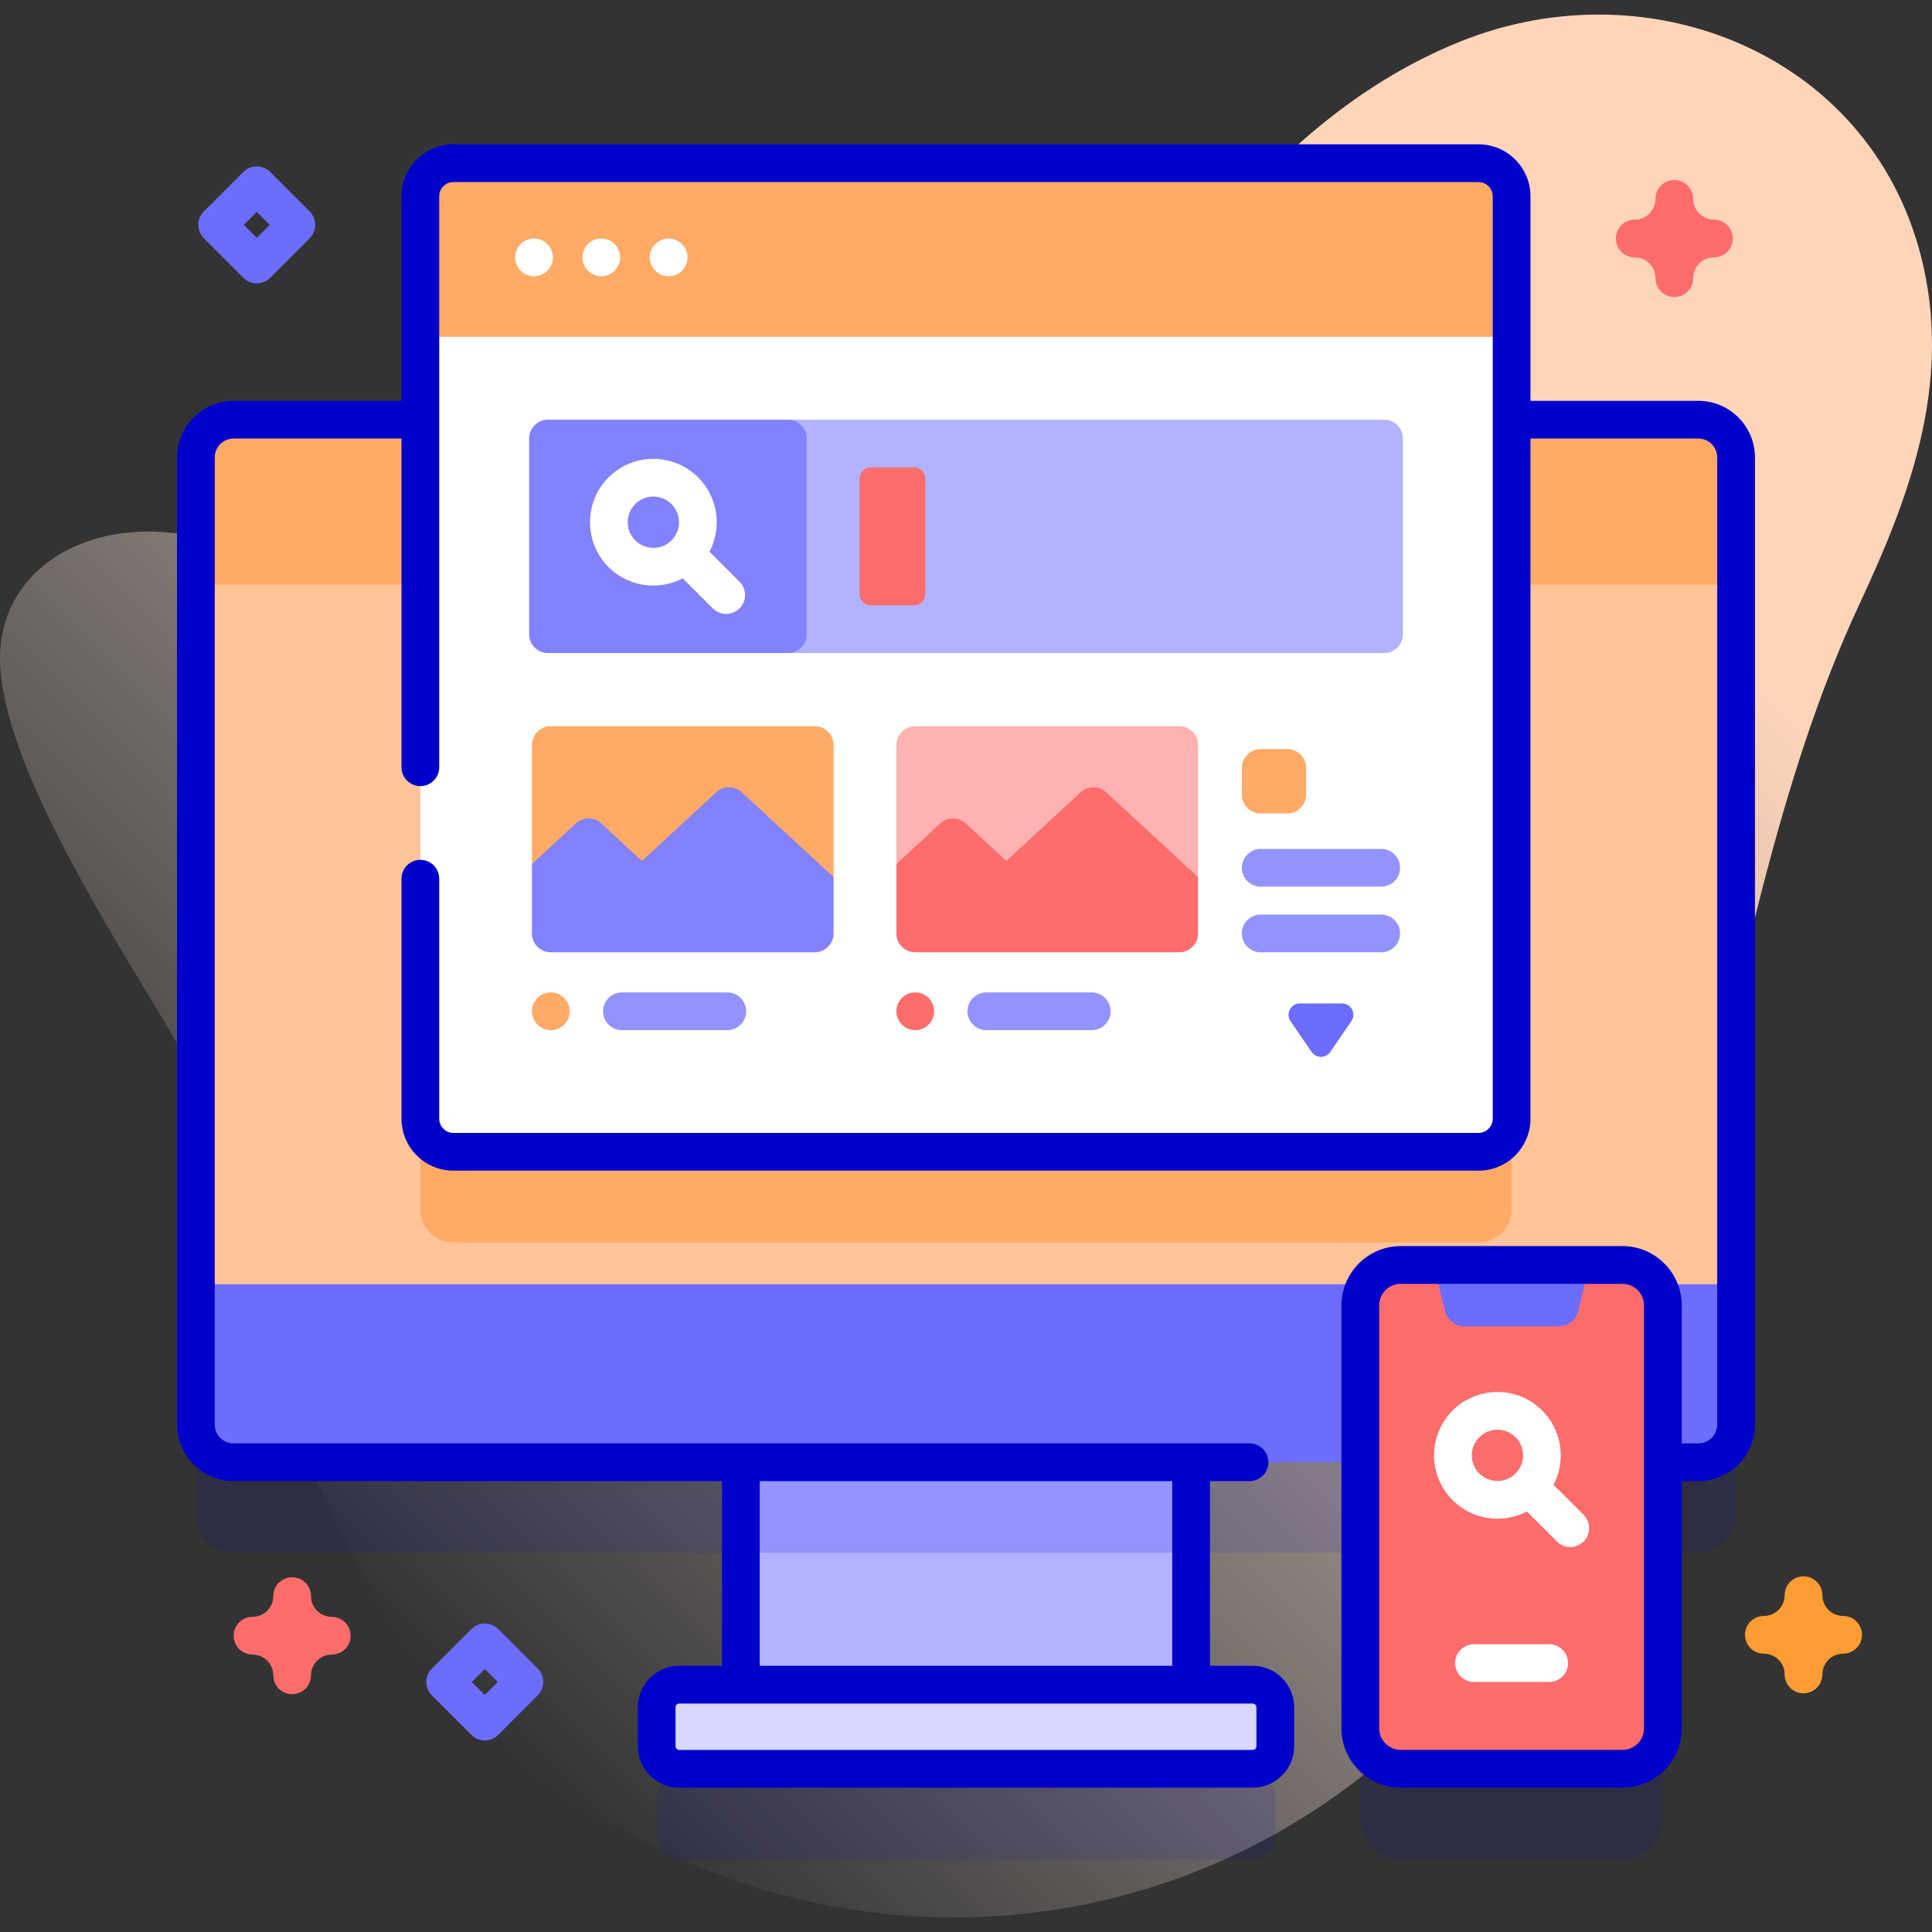 <svg id="Capa_1" enable-background="new 0 0 512 512" height="512" viewBox="0 0 512 512" width="512" xmlns="http://www.w3.org/2000/svg" xmlns:xlink="http://www.w3.org/1999/xlink"><rect x="0" y="0" width="512" height="512" fill="#333333" stroke="none"/><linearGradient id="SVGID_1_" gradientUnits="userSpaceOnUse" x1="83.999" x2="477.685" y1="413.409" y2="19.723"><stop offset="0" stop-color="#fff2ed" stop-opacity="0"/><stop offset=".294" stop-color="#ffe9dd" stop-opacity=".373"/><stop offset=".787" stop-color="#ffd5ba"/></linearGradient><g><g><path d="m509.78 70.828c-12.3-55.736-72.11-80.371-123-59.736-56.286 22.823-86.189 80.154-119.575 127.481-21.588 30.602-40.123-6.116-55.279-22.414-30.556-32.856-79.275 2.022-95.129 36.919-1.848 4.067-4.015 8.28-7.755 10.724-10.216 6.678-21.674-5.253-32.132-11.544-39.789-23.935-78.097-7.279-76.881 23.625 1.037 26.359 27.263 67.799 44.107 95.856 26.976 44.935 26.83 89.025 39.243 119.304 50.602 123.438 201.707 155.749 293.415 65.773 78.943-77.453 71.366-201.337 116.073-296.926 13.201-28.226 23.937-57.233 16.913-89.062z" fill="url(#SVGID_1_)"/></g><g><g><path d="m450.088 135.22h-388.17c-5.52 0-10 4.48-10 10v256.29c0 5.52 4.48 10 10 10h134.416v58.946h-16.311c-3.314 0-6 2.686-6 6v10.295c0 3.314 2.686 6 6 6h151.946c3.314 0 6-2.686 6-6v-10.295c0-3.314-2.686-6-6-6h-16.305v-58.946h44.831v70.513c0 5.925 4.803 10.728 10.728 10.728h58.73c5.925 0 10.728-4.803 10.728-10.728v-70.513h9.407c5.52 0 10-4.48 10-10v-256.29c0-5.52-4.48-10-10-10z" fill="#0000cb" opacity=".1"/><g><g><g><g><g><path d="m460.08 340.35-5 5h-398.17l-4.99-5v-185.43l4.99-5h398.733l4.437 5z" fill="#ffc498"/><path d="m400.588 111.22v209.26c0 4.84-3.92 8.76-8.76 8.76h-271.67c-4.84 0-8.76-3.92-8.76-8.76v-209.26z" fill="#fa6"/><path d="m460.084 154.925v-33.704c0-5.52-4.48-10-10-10h-388.17c-5.52 0-10 4.48-10 10v33.704z" fill="#fa6"/><path d="m450.08 387.51h-388.168c-5.523 0-10-4.477-10-10v-37.161h408.168v37.161c0 5.523-4.477 10-10 10z" fill="#6c6cff"/><path d="m196.334 387.511h119.33v58.94h-119.33z" fill="#b2b2ff"/><path d="m196.334 387.511h119.33v24h-119.33z" fill="#9393ff"/><path d="m331.969 468.751h-151.946c-3.314 0-6-2.686-6-6v-10.295c0-3.314 2.686-6 6-6h151.946c3.314 0 6 2.686 6 6v10.295c0 3.314-2.686 6-6 6z" fill="#d8d8ff"/></g></g></g><g><g><path d="m400.59 89.25v207.23c0 4.84-3.92 8.76-8.76 8.76h-271.67c-4.84 0-8.76-3.92-8.76-8.76v-207.23l5-5h278.814z" fill="#fff"/><path d="m400.591 89.25v-37.241c0-4.838-3.922-8.76-8.76-8.76h-271.671c-4.838 0-8.76 3.922-8.76 8.76v37.241z" fill="#fa6"/></g><g fill="#fff"><circle cx="141.52" cy="68.208" r="5"/><circle cx="159.356" cy="68.208" r="5"/><circle cx="177.193" cy="68.208" r="5"/></g><g><g><path d="m366.775 173.073h-158v-61.852h158c2.761 0 5 2.239 5 5v51.852c0 2.761-2.239 5-5 5z" fill="#b2b2ff"/><path d="m208.775 173.073h-63.553c-2.761 0-5-2.239-5-5v-51.852c0-2.761 2.239-5 5-5h63.553c2.761 0 5 2.239 5 5v51.852c0 2.761-2.239 5-5 5z" fill="#8282ff"/><path d="m195.98 154.155-7.958-7.958c3.32-6.337 2.321-14.364-2.998-19.683-6.55-6.549-17.206-6.549-23.756 0-6.549 6.549-6.549 17.207 0 23.756 3.275 3.274 7.576 4.912 11.878 4.912 2.685 0 5.369-.638 7.805-1.914l7.958 7.958c.977.976 2.256 1.464 3.536 1.464s2.559-.488 3.536-1.464c1.951-1.952 1.951-5.118-.001-7.071zm-27.64-10.956c-2.65-2.65-2.65-6.963 0-9.613 1.325-1.325 3.066-1.988 4.807-1.988s3.481.663 4.807 1.988c2.65 2.65 2.65 6.963 0 9.613s-6.964 2.651-9.614 0z" fill="#fff"/></g><path d="m242.218 160.419h-11.396c-1.657 0-3-1.343-3-3v-30.544c0-1.657 1.343-3 3-3h11.396c1.657 0 3 1.343 3 3v30.544c0 1.657-1.343 3-3 3z" fill="#ff6c6c"/></g><g><g><path d="m220.907 197.452v34.99l-5 7.93-69.94-4-5-7.4v-31.52c0-2.761 2.239-5 5-5h69.94c2.761 0 5 2.238 5 5z" fill="#fa6"/><path d="m220.907 232.442v14.93c0 2.761-2.239 5-5 5h-69.94c-2.761 0-5-2.239-5-5v-18.4l11.615-10.74c1.916-1.772 4.874-1.772 6.79 0l10.735 9.93 19.687-18.194c1.916-1.77 4.871-1.771 6.787-.001z" fill="#8282ff"/></g><g><path d="m317.489 197.452v34.99l-5 8.93-69.94-4-5-8.4v-31.52c0-2.761 2.239-5 5-5h69.94c2.761 0 5 2.238 5 5z" fill="#ffb2b2"/><path d="m317.489 232.442v14.93c0 2.761-2.239 5-5 5h-69.94c-2.761 0-5-2.239-5-5v-18.4l11.615-10.74c1.916-1.772 4.874-1.772 6.79 0l10.735 9.93 19.687-18.194c1.916-1.77 4.871-1.771 6.787-.001z" fill="#ff6c6c"/></g><g><path d="m341.138 215.562h-7.04c-2.761 0-5-2.239-5-5v-7.04c0-2.761 2.239-5 5-5h7.04c2.761 0 5 2.239 5 5v7.04c0 2.761-2.239 5-5 5z" fill="#fa6"/><g fill="#9393ff"><path d="m329.098 229.973c0 2.761 2.239 5 5 5h31.931c2.761 0 5-2.239 5-5s-2.239-5-5-5h-31.931c-2.761 0-5 2.239-5 5z"/><path d="m366.029 242.372h-31.931c-2.761 0-5 2.239-5 5s2.239 5 5 5h31.931c2.761 0 5-2.239 5-5s-2.239-5-5-5z"/></g></g></g><g><circle cx="145.967" cy="268" fill="#fa6" r="5"/><path d="m159.812 268c0 2.761 2.239 5 5 5h27.931c2.761 0 5-2.239 5-5s-2.239-5-5-5h-27.931c-2.761 0-5 2.239-5 5z" fill="#9393ff"/></g><g><circle cx="242.549" cy="268" fill="#ff6c6c" r="5"/><path d="m256.394 268c0 2.761 2.239 5 5 5h27.931c2.761 0 5-2.239 5-5s-2.239-5-5-5h-27.931c-2.761 0-5 2.239-5 5z" fill="#9393ff"/></g><path d="m342 270.617 5.589 8.158c1.192 1.739 3.758 1.739 4.95 0l5.589-8.158c1.364-1.991-.062-4.695-2.475-4.695h-11.177c-2.415-.001-3.84 2.704-2.476 4.695z" fill="#6c6cff"/></g></g><g><g><g><g><g><path d="m429.953 468.751h-58.73c-5.925 0-10.728-4.803-10.728-10.728v-112.074c0-5.925 4.803-10.728 10.728-10.728h8.741l8.173 5h24.902l8.173-5h8.741c5.925 0 10.728 4.803 10.728 10.728v112.073c0 5.926-4.803 10.729-10.728 10.729z" fill="#ff6c6c"/><path d="m418.252 347.407 2.96-12.186h-41.248l2.96 12.186c.584 2.405 2.738 4.098 5.213 4.098h24.902c2.475 0 4.629-1.693 5.213-4.098z" fill="#6c6cff"/><path d="m450.08 106.22h-44.489v-54.211c0-7.587-6.173-13.76-13.76-13.76h-271.67c-7.587 0-13.76 6.172-13.76 13.76v54.211h-44.491c-8.271 0-15 6.729-15 15v256.29c0 8.271 6.729 15 15 15h129.421v48.946h-11.309c-6.065 0-11 4.935-11 11v10.295c0 6.065 4.935 11 11 11h151.946c6.065 0 11-4.935 11-11v-10.295c0-6.065-4.935-11-11-11h-11.308v-48.946h10.47c2.761 0 5-2.239 5-5s-2.239-5-5-5h-269.22c-2.757 0-5-2.243-5-5v-256.29c0-2.757 2.243-5 5-5h44.49v87.11c0 2.761 2.239 5 5 5s5-2.239 5-5v-151.321c0-2.073 1.687-3.76 3.76-3.76h271.671c2.073 0 3.76 1.687 3.76 3.76v244.468c0 2.073-1.687 3.76-3.76 3.76h-271.67c-2.073 0-3.76-1.687-3.76-3.76v-63.609c0-2.761-2.239-5-5-5s-5 2.239-5 5v63.609c0 7.587 6.173 13.76 13.76 13.76h271.671c7.587 0 13.76-6.172 13.76-13.76v-180.257h44.489c2.757 0 5 2.243 5 5v256.29c0 2.757-2.243 5-5 5h-4.399v-36.561c0-8.672-7.056-15.728-15.728-15.728h-58.73c-8.673 0-15.729 7.056-15.729 15.728v112.073c0 8.673 7.056 15.729 15.729 15.729h58.73c8.672 0 15.728-7.056 15.728-15.729v-65.512h4.399c8.271 0 15-6.729 15-15v-256.29c-.001-8.271-6.73-15-15.001-15zm-117.111 346.236v10.295c0 .551-.449 1-1 1h-151.946c-.551 0-1-.449-1-1v-10.295c0-.551.449-1 1-1h151.946c.551 0 1 .448 1 1zm-22.309-11h-109.328v-48.946h109.328zm125.021 16.566c0 3.159-2.57 5.729-5.728 5.729h-58.73c-3.159 0-5.729-2.57-5.729-5.729v-112.073c0-3.159 2.57-5.728 5.729-5.728h58.73c3.158 0 5.728 2.569 5.728 5.728z" fill="#0000cb"/></g></g></g><path d="m419.667 401.445-7.958-7.958c3.32-6.337 2.321-14.364-2.998-19.683-6.55-6.549-17.206-6.549-23.756 0-6.549 6.549-6.549 17.207 0 23.756 3.275 3.274 7.576 4.912 11.878 4.912 2.685 0 5.369-.638 7.805-1.914l7.958 7.958c.977.976 2.256 1.464 3.536 1.464s2.559-.488 3.536-1.464c1.952-1.952 1.952-5.118-.001-7.071zm-27.64-10.955c-2.65-2.65-2.65-6.963 0-9.613 1.325-1.325 3.066-1.988 4.807-1.988s3.481.663 4.807 1.988c2.65 2.65 2.65 6.963 0 9.613s-6.963 2.65-9.614 0z" fill="#fff"/></g><path d="m385.622 440.742c0 2.761 2.239 5 5 5h19.931c2.761 0 5-2.239 5-5s-2.239-5-5-5h-19.931c-2.761 0-5 2.239-5 5z" fill="#fff"/></g></g></g><g><path d="m443.715 78.708c-2.761 0-5-2.239-5-5 0-3.033-2.467-5.5-5.5-5.5-2.761 0-5-2.239-5-5s2.239-5 5-5c3.033 0 5.5-2.467 5.5-5.5 0-2.761 2.239-5 5-5s5 2.239 5 5c0 3.033 2.467 5.5 5.5 5.5 2.761 0 5 2.239 5 5s-2.239 5-5 5c-3.033 0-5.5 2.467-5.5 5.5 0 2.761-2.239 5-5 5z" fill="#ff6c6c"/></g><g><path d="m477.949 448.742c-2.761 0-5-2.239-5-5 0-3.033-2.467-5.5-5.5-5.5-2.761 0-5-2.239-5-5s2.239-5 5-5c3.033 0 5.5-2.467 5.5-5.5 0-2.761 2.239-5 5-5s5 2.239 5 5c0 3.033 2.467 5.5 5.5 5.5 2.761 0 5 2.239 5 5s-2.239 5-5 5c-3.032 0-5.5 2.467-5.5 5.5 0 2.761-2.239 5-5 5z" fill="#ff9c33"/></g><g><path d="m77.42 448.981c-2.761 0-5-2.239-5-5 0-3.033-2.467-5.5-5.5-5.5-2.761 0-5-2.239-5-5s2.239-5 5-5c3.033 0 5.5-2.467 5.5-5.5 0-2.761 2.239-5 5-5s5 2.239 5 5c0 3.033 2.467 5.5 5.5 5.5 2.761 0 5 2.239 5 5s-2.239 5-5 5c-3.033 0-5.5 2.467-5.5 5.5 0 2.761-2.239 5-5 5z" fill="#ff6c6c"/></g><g><path d="m128.476 461.242c-1.28 0-2.559-.488-3.536-1.464l-10.5-10.5c-1.953-1.953-1.953-5.119 0-7.071l10.5-10.5c1.953-1.952 5.118-1.952 7.071 0l10.5 10.5c1.953 1.953 1.953 5.119 0 7.071l-10.5 10.5c-.976.976-2.256 1.464-3.535 1.464zm-3.429-15.5 3.429 3.429 3.429-3.429-3.429-3.429z" fill="#6c6cff"/></g><g><path d="m68.046 75.089c-1.28 0-2.559-.488-3.536-1.464l-10.5-10.5c-1.953-1.953-1.953-5.119 0-7.071l10.5-10.5c1.953-1.952 5.118-1.952 7.071 0l10.5 10.5c1.953 1.953 1.953 5.119 0 7.071l-10.5 10.5c-.976.976-2.255 1.464-3.535 1.464zm-3.428-15.5 3.429 3.429 3.429-3.429-3.429-3.429z" fill="#6c6cff"/></g></g></g></svg>